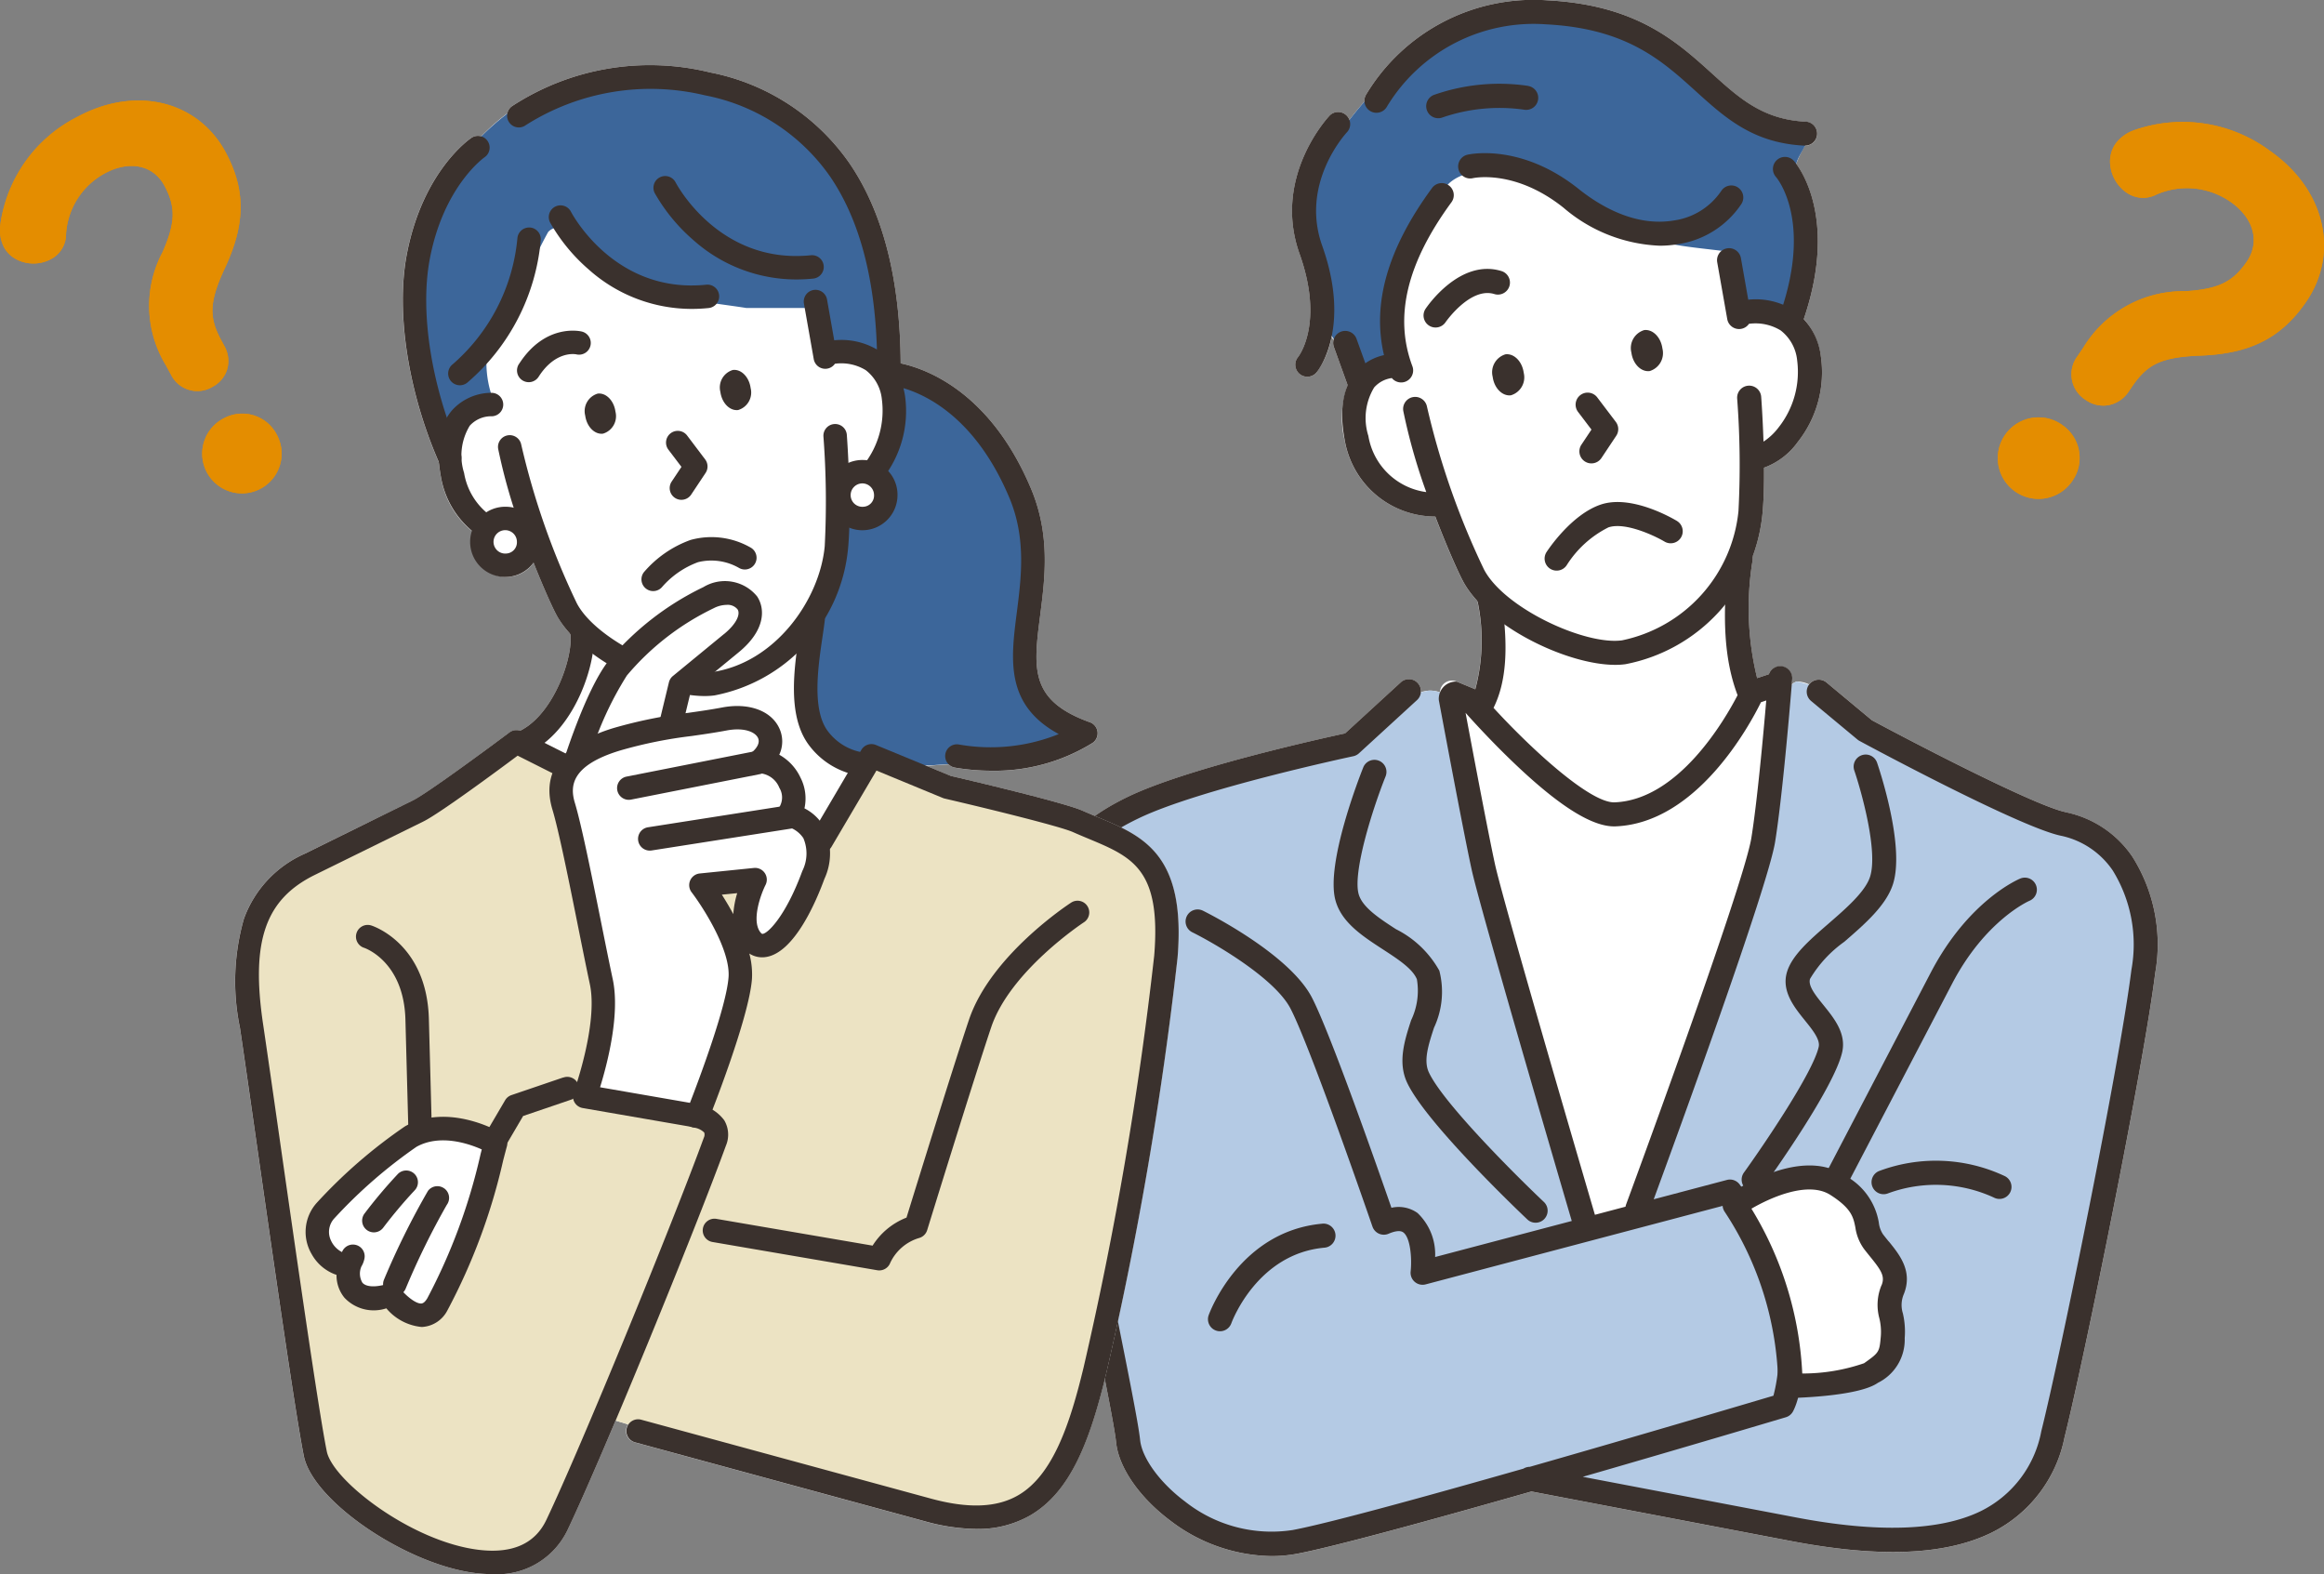 <svg xmlns="http://www.w3.org/2000/svg" xmlns:xlink="http://www.w3.org/1999/xlink" id="illust-ques" width="154.778" height="104.823" viewBox="0 0 154.778 104.823"><rect x="0" y="0" width="154.778" height="104.823" fill="#808080" stroke="none"/><defs><clipPath id="clip-path"><rect id="&#x9577;&#x65B9;&#x5F62;_343" data-name="&#x9577;&#x65B9;&#x5F62; 343" width="154.778" height="104.823" fill="none"></rect></clipPath></defs><g id="&#x30B0;&#x30EB;&#x30FC;&#x30D7;_592" data-name="&#x30B0;&#x30EB;&#x30FC;&#x30D7; 592" clip-path="url(#clip-path)"><path id="&#x30D1;&#x30B9;_8096" data-name="&#x30D1;&#x30B9; 8096" d="M671.234,40.561a9.756,9.756,0,0,0-8.923-1.313l-.026.01a2.585,2.585,0,0,0-1.262.935,2.089,2.089,0,0,0-.324,1.417A2.557,2.557,0,0,0,661.76,43.4a1.929,1.929,0,0,0,2.025.137,5.078,5.078,0,0,1,4.892.472c1.559,1.067,2.021,2.668,1.112,4-.937,1.37-1.918,1.833-4.091,1.969h0a7.8,7.8,0,0,0-6.787,3.74l-.4.59a2.008,2.008,0,0,0,.542,2.907,2.029,2.029,0,0,0,1.531.352,2.087,2.087,0,0,0,1.348-.918l.231-.337c1.013-1.481,1.944-1.946,4.561-2.045h0c3.229-.126,5.341-1.129,7.026-3.592,2.215-3.238,1.294-7.505-2.512-10.108" transform="translate(-520.153 -30.587)" fill="#e48d00"></path><path id="&#x30D1;&#x30B9;_8097" data-name="&#x30D1;&#x30B9; 8097" d="M639.78,133.555a2.714,2.714,0,1,0,.607,3.7,2.654,2.654,0,0,0-.607-3.7" transform="translate(-502.381 -105.215)" fill="#e48d00"></path><path id="&#x30D1;&#x30B9;_8098" data-name="&#x30D1;&#x30B9; 8098" d="M396.819,54.092c-1.957-.367-9.942-4.511-12.952-6.128l-3.029-2.519a.8.8,0,0,0-1.129.1c-.008.01-.013.021-.021.03a2.005,2.005,0,0,0-.8-.193.673.673,0,0,0-.369.213c.017-.2.027-.329.029-.364A.8.8,0,0,0,377,44.9l-.781.261a19.53,19.53,0,0,1-.3-7.86.807.807,0,0,0-.006-.227,11.177,11.177,0,0,0,.665-2.889c.085-.9.11-1.98.1-3.039a4.758,4.758,0,0,0,2.246-1.709,7.47,7.47,0,0,0,1.542-5.7,4.74,4.74,0,0,0-1.139-2.5c.009-.021.019-.04.026-.062,2.058-6.132.056-9.462-.532-10.26a7.157,7.157,0,0,1,.586-1.209.8.8,0,0,0,.025-1.6c-2.84-.147-4.407-1.566-6.222-3.209C370.85,2.751,368.172.326,362.248.021A13.006,13.006,0,0,0,350.16,6.33a.793.793,0,0,0-.091.431q-.514.579-1,1.22a.8.8,0,0,0-1.333-.268c-.156.166-3.792,4.126-1.987,9.189,1.637,4.592-.031,6.789-.1,6.874a.8.8,0,0,0,1.237,1.02,5.744,5.744,0,0,0,.993-2.359c.042.069.085.138.13.206a.8.8,0,0,0,.024.466l.916,2.538a6.337,6.337,0,0,0-.2,3.673,6.112,6.112,0,0,0,6.031,5.075c.771,2.022,1.513,3.683,1.842,4.3a6.55,6.55,0,0,0,.965,1.331,12.524,12.524,0,0,1-.147,5.872l-1.235-.514a.8.8,0,0,0-1.109.707l0,.011a1.975,1.975,0,0,0-.739-.113,2.484,2.484,0,0,0-.529.1.8.8,0,0,0-1.339-.649l-3.708,3.4c-1.543.333-10.482,2.308-14.436,4.208-4.752,2.283-6.546,5.442-6.4,11.266.1,3.9,2.322,14.985,3.945,23.075.827,4.119,1.54,7.676,1.641,8.666.171,1.678,1.56,3.679,3.625,5.222a11.335,11.335,0,0,0,6.715,2.35,9.247,9.247,0,0,0,1.71-.157c2.479-.466,9.027-2.268,15.608-4.146l17.285,3.3c5.875,1.121,10.222.95,13.289-.523a9.054,9.054,0,0,0,4.935-6.4c1.25-4.957,5.231-24.463,6.037-30.909a10.935,10.935,0,0,0-1.521-7.738,7.094,7.094,0,0,0-4.4-2.954" transform="translate(-259.196 0)" fill="#fff"></path><path id="&#x30D1;&#x30B9;_8099" data-name="&#x30D1;&#x30B9; 8099" d="M387.076,219.943,383.7,217.33a6.822,6.822,0,0,0-2.116-.828c-.517.064-.986,1.213-.986,1.213l-.911,6.321-3.3,12.594-5.516,15.44-3.631.736-6.276-23.741-1.943-9.242-.247-1.884a2.122,2.122,0,0,0-1.723-.835,7.491,7.491,0,0,0-1.845.583l-3.363,2.447-16.309,4.94c-3.613,3.238-4.694,6.824-3.98,10.657l4.973,29.465c.7,3.048,1.985,5.466,4.33,6.776a14.115,14.115,0,0,0,11.026.538l13.844-3.172c6.138,1.594,14.283,3.613,20.062,3.75a23.332,23.332,0,0,0,5.787-.514,6.984,6.984,0,0,0,5.42-2.9,15.755,15.755,0,0,0,2.475-6.24l4.7-24.3c.882-4.638.99-9.015-2.045-12.24Z" transform="translate(-261.885 -171.116)" fill="#b4cae4" fill-rule="evenodd"></path><path id="&#x30D1;&#x30B9;_8100" data-name="&#x30D1;&#x30B9; 8100" d="M450.083,11.342c-.171-.412-1.127.429-1.368.018-.386-.658-2.4-1.192-3.543-1.955-2.97-1.986-4.772-4.535-6.707-5.211a16.224,16.224,0,0,0-7.476-1.059,15.992,15.992,0,0,0-5.447,1.5,21.985,21.985,0,0,0-4.628,4.209,21.931,21.931,0,0,0-3.448,4.984,19.586,19.586,0,0,0,.012,6.463,18.134,18.134,0,0,0,.742,4.144,24.742,24.742,0,0,0,2.208,2.955l2.522-1L422.41,22.9c-.236-1.53,3.019-6.962,3.455-7.783.549-1.033,1.994-1.36,3.333-1.435a11.852,11.852,0,0,1,4.3,1.372c3.363.974,3.3,1.951,5.3,2.53,1.154,1.129,2.808,1.174,5.992,1.566l.894,3.79,3.233.361a27.382,27.382,0,0,0,1.268-6.05c-.016-.95-.872-2.322-.852-3.621.013-.848,1.006-1.681.754-2.289" transform="translate(-329.749 -2.403)" fill="#3c669a" fill-rule="evenodd"></path><path id="&#x30D1;&#x30B9;_8101" data-name="&#x30D1;&#x30B9; 8101" d="M671.234,40.561a9.756,9.756,0,0,0-8.923-1.313l-.026.01a2.585,2.585,0,0,0-1.262.935,2.089,2.089,0,0,0-.324,1.417A2.557,2.557,0,0,0,661.76,43.4a1.929,1.929,0,0,0,2.025.137,5.078,5.078,0,0,1,4.892.472c1.559,1.067,2.021,2.668,1.112,4-.937,1.37-1.918,1.833-4.091,1.969h0a7.8,7.8,0,0,0-6.787,3.74l-.4.59a2.008,2.008,0,0,0,.542,2.907,2.029,2.029,0,0,0,1.531.352,2.088,2.088,0,0,0,1.348-.918l.231-.337c1.013-1.481,1.944-1.946,4.561-2.045h0c3.229-.126,5.341-1.128,7.026-3.592,2.215-3.238,1.294-7.505-2.512-10.108" transform="translate(-520.153 -30.587)" fill="#e48d00"></path><path id="&#x30D1;&#x30B9;_8102" data-name="&#x30D1;&#x30B9; 8102" d="M639.78,133.555a2.714,2.714,0,1,0,.607,3.7,2.654,2.654,0,0,0-.607-3.7" transform="translate(-502.381 -105.215)" fill="#e48d00" fill-rule="evenodd"></path><path id="&#x30D1;&#x30B9;_8103" data-name="&#x30D1;&#x30B9; 8103" d="M456.516,66.637a4.76,4.76,0,0,0-3.052-.714l-.488-2.768a.8.8,0,1,0-1.578.279l.667,3.779a.8.8,0,0,0,1.448.317,3.212,3.212,0,0,1,2.108.438,2.874,2.874,0,0,1,1.1,1.993,5.961,5.961,0,0,1-1.225,4.454,4.048,4.048,0,0,1-1.016.96c-.053-1.609-.146-2.884-.154-2.985a.8.8,0,0,0-1.6.119,58.993,58.993,0,0,1,.087,7.49,9.787,9.787,0,0,1-7.756,8.609c-2.458.337-7.813-2.124-9.182-4.7a52.013,52.013,0,0,1-3.807-10.86.8.8,0,1,0-1.575.3,38.659,38.659,0,0,0,1.528,5.387,4.521,4.521,0,0,1-3.858-3.744,3.928,3.928,0,0,1,.389-3.227,1.9,1.9,0,0,1,1.176-.622.8.8,0,0,0,1.363-.8c-1.223-3.279-.37-6.847,2.606-10.907a.8.8,0,1,0-1.293-.948c-2.951,4.025-4.007,7.68-3.2,11.127a3.445,3.445,0,0,0-1.848,1.085c-.889,1.026-1.147,2.57-.764,4.589a6.112,6.112,0,0,0,6.031,5.075c.771,2.022,1.513,3.683,1.842,4.3,1.606,3.02,6.935,5.577,10.139,5.577a4.99,4.99,0,0,0,.676-.043,11.313,11.313,0,0,0,9.134-10.047c.085-.9.11-1.98.1-3.039a4.759,4.759,0,0,0,2.246-1.709,7.47,7.47,0,0,0,1.542-5.7,4.4,4.4,0,0,0-1.786-3.058" transform="translate(-337.031 -45.966)" fill="#3a312d"></path><path id="&#x30D1;&#x30B9;_8104" data-name="&#x30D1;&#x30B9; 8104" d="M499.562,160.738c-.306-.183-3.044-1.774-5.072-1.09-1.977.666-3.545,3.06-3.611,3.162a.8.8,0,0,0,1.345.872A6.979,6.979,0,0,1,495,161.167c1.124-.379,3.123.58,3.734.945a.8.8,0,1,0,.826-1.374" transform="translate(-387.879 -126.048)" fill="#3a312d"></path><path id="&#x30D1;&#x30B9;_8105" data-name="&#x30D1;&#x30B9; 8105" d="M502.036,125.044a.8.8,0,1,0-1.277.969l.892,1.175-.67,1.006a.8.8,0,1,0,1.334.888l.985-1.48a.8.8,0,0,0-.029-.929Z" transform="translate(-395.66 -98.581)" fill="#3a312d"></path><path id="&#x30D1;&#x30B9;_8106" data-name="&#x30D1;&#x30B9; 8106" d="M412.987,35.839c-.156.166-3.792,4.126-1.987,9.189,1.637,4.592-.031,6.789-.1,6.874a.8.8,0,1,0,1.237,1.02c.1-.117,2.335-2.923.371-8.432-1.472-4.128,1.52-7.418,1.648-7.556h0a.8.8,0,0,0-1.171-1.095" transform="translate(-324.45 -28.126)" fill="#3a312d"></path><path id="&#x30D1;&#x30B9;_8107" data-name="&#x30D1;&#x30B9; 8107" d="M481.929,50.928a.8.8,0,0,0-1.106.247,4.573,4.573,0,0,1-3.149,1.96c-2.537.424-4.85-.908-6.345-2.1-3.833-3.059-7.253-2.314-7.4-2.28a.8.8,0,0,0,.356,1.563c.115-.025,2.845-.58,6.041,1.97a10.458,10.458,0,0,0,6.407,2.527,7.276,7.276,0,0,0,1.2-.1,6.174,6.174,0,0,0,4.238-2.682.8.8,0,0,0-.247-1.106" transform="translate(-366.193 -38.453)" fill="#3a312d"></path><path id="&#x30D1;&#x30B9;_8108" data-name="&#x30D1;&#x30B9; 8108" d="M462.86,8.1c-2.84-.147-4.408-1.566-6.222-3.209C454.275,2.751,451.6.326,445.674.021A13.006,13.006,0,0,0,433.586,6.33.8.8,0,0,0,435,7.087a11.417,11.417,0,0,1,10.593-5.466c5.354.276,7.7,2.4,9.971,4.456,1.957,1.772,3.805,3.445,7.216,3.621h.042a.8.8,0,0,0,.041-1.6" transform="translate(-342.622 0)" fill="#3a312d"></path><path id="&#x30D1;&#x30B9;_8109" data-name="&#x30D1;&#x30B9; 8109" d="M459.927,26.707a13.121,13.121,0,0,0-6.278.6.8.8,0,0,0,.576,1.5,11.669,11.669,0,0,1,5.433-.515.8.8,0,0,0,.27-1.58" transform="translate(-358.149 -20.987)" fill="#3a312d"></path><path id="&#x30D1;&#x30B9;_8110" data-name="&#x30D1;&#x30B9; 8110" d="M475.037,112.533a1.247,1.247,0,0,0-.85,1.5c.1.754.646,1.3,1.216,1.228a1.247,1.247,0,0,0,.85-1.5c-.1-.754-.646-1.3-1.216-1.228" transform="translate(-374.774 -88.938)" fill="#3a312d" fill-rule="evenodd"></path><path id="&#x30D1;&#x30B9;_8111" data-name="&#x30D1;&#x30B9; 8111" d="M519.109,104.838a1.247,1.247,0,0,0-.85,1.5c.1.754.646,1.3,1.216,1.228a1.247,1.247,0,0,0,.85-1.5c-.1-.754-.646-1.3-1.216-1.228" transform="translate(-409.608 -82.856)" fill="#3a312d" fill-rule="evenodd"></path><path id="&#x30D1;&#x30B9;_8112" data-name="&#x30D1;&#x30B9; 8112" d="M559.135,250.958c-1.25,1.082-2.43,2.105-2.767,3.22-.385,1.274.486,2.352,1.185,3.218.508.629,1.034,1.28.927,1.765-.379,1.725-3.724,6.631-4.981,8.376a.8.8,0,1,0,1.3.937c.483-.67,4.728-6.61,5.247-8.969.271-1.237-.535-2.235-1.246-3.116-.534-.66-1.038-1.285-.9-1.747a8.15,8.15,0,0,1,2.282-2.472c1.368-1.185,2.783-2.411,3.243-3.838.8-2.5-.865-7.525-1.058-8.089a.8.8,0,0,0-1.517.518c.476,1.4,1.593,5.389,1.049,7.08-.322,1-1.621,2.125-2.766,3.118" transform="translate(-437.354 -189.453)" fill="#3a312d"></path><path id="&#x30D1;&#x30B9;_8113" data-name="&#x30D1;&#x30B9; 8113" d="M430.732,255.412a6.776,6.776,0,0,0-2.882-2.752c-1.108-.719-2.254-1.463-2.49-2.354-.384-1.454.9-5.57,1.8-7.824a.8.8,0,0,0-1.489-.594c-.258.647-2.5,6.389-1.857,8.828.394,1.489,1.8,2.4,3.167,3.289.976.634,1.986,1.289,2.263,1.993a4.544,4.544,0,0,1-.384,2.725c-.423,1.3-.9,2.766-.285,4.119,1.244,2.728,7.749,8.886,8.025,9.147a.8.8,0,0,0,1.1-1.166c-1.819-1.717-6.742-6.617-7.667-8.646-.358-.784-.014-1.839.351-2.957a5.631,5.631,0,0,0,.352-3.808" transform="translate(-334.879 -190.784)" fill="#3a312d"></path><path id="&#x30D1;&#x30B9;_8114" data-name="&#x30D1;&#x30B9; 8114" d="M396.819,191.347c-1.957-.367-9.942-4.511-12.952-6.128l-3.029-2.519a.8.8,0,1,0-1.025,1.233l3.091,2.57a.822.822,0,0,0,.132.09c1.109.6,10.911,5.847,13.487,6.33a5.557,5.557,0,0,1,3.382,2.3,9.383,9.383,0,0,1,1.242,6.618c-.8,6.4-4.758,25.786-6,30.716a7.449,7.449,0,0,1-4.075,5.348c-2.708,1.3-6.844,1.434-12.294.393l-14.17-2.7c6.879-1.985,13-3.81,13.525-3.966a.8.8,0,0,0,.469-.374c.125-.221,1.192-2.291.275-6.884a21.4,21.4,0,0,0-3.841-8.27.8.8,0,0,0-.831-.274l-4.872,1.288c1.522-4.143,7.6-20.782,8.085-23.8.539-3.332,1.113-10.521,1.137-10.825a.8.8,0,0,0-1.552-.34l-.782.261a19.537,19.537,0,0,1-.3-7.86.8.8,0,1,0-1.592-.186c-.469,4.025-.288,6.873.59,9.18-.874,1.684-3.946,6.968-8.186,7.136-1.579.062-5.379-3.366-8.068-6.292.859-1.734,1.015-4.036.512-7.374a.8.8,0,0,0-1.585.239,12.559,12.559,0,0,1-.143,5.9l-1.235-.513a1.144,1.144,0,0,0-1.192,1.234c.016.085,1.59,8.558,2.187,11.29.546,2.5,5.573,19.669,6.666,23.394l-9.1,2.4a3.8,3.8,0,0,0-1.168-2.928,2.165,2.165,0,0,0-1.742-.351c-.923-2.657-4.062-11.614-5.293-13.993-1.512-2.924-7.026-5.674-7.26-5.79a.8.8,0,0,0-.71,1.437c1.463.724,5.492,3.05,6.546,5.089,1.366,2.641,5.413,14.391,5.454,14.51a.8.8,0,0,0,1.075.475c.316-.136.742-.262.977-.089.486.358.58,1.765.491,2.6a.8.8,0,0,0,1,.862l19.942-5.271a19.881,19.881,0,0,1,3.215,7.169,10.965,10.965,0,0,1,.005,5.516c-1.688.5-8.945,2.655-16.224,4.735a.838.838,0,0,0-.43.123c-6.522,1.861-12.975,3.637-15.367,4.087a9.287,9.287,0,0,1-7.169-1.9c-1.665-1.244-2.867-2.892-2.99-4.1-.109-1.067-.795-4.488-1.664-8.819-1.612-8.033-3.819-19.034-3.915-22.8-.15-5.9,1.9-8.055,5.489-9.78,4.07-1.956,14.187-4.109,14.288-4.131a.8.8,0,0,0,.376-.193l3.869-3.546a.8.8,0,0,0-1.083-1.182l-3.708,3.4c-1.543.333-10.482,2.308-14.436,4.208-4.752,2.284-6.546,5.442-6.4,11.266.1,3.9,2.322,14.984,3.946,23.075.826,4.119,1.54,7.676,1.641,8.666.171,1.678,1.56,3.679,3.625,5.222a11.334,11.334,0,0,0,6.715,2.35,9.246,9.246,0,0,0,1.71-.157c2.479-.467,9.027-2.268,15.609-4.146l17.284,3.3c5.875,1.121,10.222.95,13.289-.523a9.053,9.053,0,0,0,4.935-6.4c1.25-4.957,5.231-24.463,6.037-30.909a10.934,10.934,0,0,0-1.521-7.738,7.093,7.093,0,0,0-4.4-2.955m-29.362,26.261-2.034.538c-1.047-3.571-6.121-20.9-6.651-23.326-.46-2.105-1.511-7.68-1.963-10.1.553.622,1.9,2.1,3.49,3.594,2.9,2.727,5.03,4.025,6.5,3.966,5.4-.214,8.916-6.706,9.683-8.266l.352-.118c-.2,2.35-.612,6.811-.993,9.16-.522,3.224-8.262,24.192-8.34,24.4a.81.81,0,0,0-.039.145" transform="translate(-259.196 -137.255)" fill="#3a312d"></path><path id="&#x30D1;&#x30B9;_8115" data-name="&#x30D1;&#x30B9; 8115" d="M560.347,378.311c-.8-1.057.127-2.129-2.435-3.772s-6.806,1.346-6.806,1.346a22.085,22.085,0,0,1,3.7,12.052s4.3-.106,5.372-.863,1.326-.95,1.452-2.391-.526-1.865,0-3.162-.485-2.153-1.284-3.21" transform="translate(-435.582 -295.638)" fill="#fff" fill-rule="evenodd"></path><path id="&#x30D1;&#x30B9;_8116" data-name="&#x30D1;&#x30B9; 8116" d="M558.349,375.308c-.129-.159-.262-.323-.385-.485a1.742,1.742,0,0,1-.275-.776,4.36,4.36,0,0,0-2.367-3.187c-2.981-1.912-7.508,1.231-7.7,1.366a.8.8,0,0,0-.2,1.1,21.484,21.484,0,0,1,3.568,11.57.8.8,0,0,0,.8.834h.02c.759-.019,4.606-.155,5.815-1.01a3.2,3.2,0,0,0,1.788-2.975,5.363,5.363,0,0,0-.121-1.647,1.852,1.852,0,0,1,.062-1.286c.612-1.523-.284-2.623-1-3.508m-.484,2.91a3.4,3.4,0,0,0-.147,2.2,3.818,3.818,0,0,1,.1,1.194c-.093,1.064-.1,1.085-1.116,1.806a12.545,12.545,0,0,1-4.116.684,23.129,23.129,0,0,0-3.386-10.975c1.372-.8,3.813-1.843,5.26-.915,1.408.9,1.526,1.483,1.661,2.155a3.208,3.208,0,0,0,.567,1.426c.14.185.283.36.42.53.739.909,1,1.308.76,1.9" transform="translate(-432.56 -292.634)" fill="#3a312d"></path><path id="&#x30D1;&#x30B9;_8117" data-name="&#x30D1;&#x30B9; 8117" d="M391.4,388.723c-5.479.489-7.489,5.859-7.572,6.088a.8.8,0,0,0,1.506.549c.07-.189,1.758-4.642,6.208-5.039a.8.8,0,0,0-.143-1.6" transform="translate(-303.329 -307.236)" fill="#3a312d"></path><path id="&#x30D1;&#x30B9;_8118" data-name="&#x30D1;&#x30B9; 8118" d="M603.505,369.706a10.771,10.771,0,0,0-8.392-.345.8.8,0,1,0,.605,1.484,9.228,9.228,0,0,1,7.044.282.8.8,0,0,0,.743-1.421" transform="translate(-469.97 -291.379)" fill="#3a312d"></path><path id="&#x30D1;&#x30B9;_8119" data-name="&#x30D1;&#x30B9; 8119" d="M592.242,278.869c-.14.058-3.456,1.466-5.961,6.263l-7.107,13.611a.8.8,0,1,0,1.421.742l7.107-13.611c2.211-4.234,5.111-5.506,5.153-5.524a.8.8,0,0,0-.614-1.481" transform="translate(-457.694 -220.364)" fill="#3a312d"></path><path id="&#x30D1;&#x30B9;_8120" data-name="&#x30D1;&#x30B9; 8120" d="M425.127,105.649a.8.8,0,1,0-1.508.544l.921,2.553a.8.8,0,0,0,1.508-.544Z" transform="translate(-334.782 -83.084)" fill="#3a312d"></path><path id="&#x30D1;&#x30B9;_8121" data-name="&#x30D1;&#x30B9; 8121" d="M563.55,50.059a.8.8,0,0,0-.067,1.129c.1.114,2.378,2.866.361,8.875a.8.8,0,1,0,1.52.51c2.334-6.955-.555-10.307-.68-10.446a.8.8,0,0,0-1.134-.068" transform="translate(-445.205 -39.406)" fill="#3a312d"></path><path id="&#x30D1;&#x30B9;_8122" data-name="&#x30D1;&#x30B9; 8122" d="M457.475,85.571c-2.769-.856-4.963,2.374-5.055,2.512a.8.8,0,0,0,1.332.891c.016-.024,1.65-2.366,3.249-1.872a.8.8,0,1,0,.474-1.531" transform="translate(-357.477 -67.52)" fill="#3a312d"></path><path id="&#x30D1;&#x30B9;_8123" data-name="&#x30D1;&#x30B9; 8123" d="M132.217,70.881c-.325-.136-.662-.276-1-.424-1.248-.552-7.737-2.072-8.751-2.308l-1.642-.678c.179,0,.354-.013.525-.028.247-.022.58-.043.969-.068a.778.778,0,0,0,.426.223,14.493,14.493,0,0,0,2.428.207,12.359,12.359,0,0,0,6.744-1.856.781.781,0,0,0-.187-1.373c-4.043-1.454-3.768-3.591-3.313-7.132.322-2.506.686-5.346-.616-8.439-2.709-6.431-6.966-7.968-8.676-8.332-.034-5.6-1.184-10.085-3.424-13.345a14.723,14.723,0,0,0-9.275-6.029,16.784,16.784,0,0,0-13.2,2.258.774.774,0,0,0-.291.46,15.543,15.543,0,0,0-1.751,1.547.776.776,0,0,0-.658.1c-.133.09-3.263,2.253-4.305,7.795-.722,3.842.1,9.134,2.152,13.816a9.827,9.827,0,0,0,.138.99,5.841,5.841,0,0,0,2.161,3.655,2.4,2.4,0,0,0-.09.645A2.308,2.308,0,0,0,92.858,54.9a2.248,2.248,0,0,0,1.822-.947c.642,1.626,1.227,2.922,1.505,3.445a6.379,6.379,0,0,0,.939,1.294c.206,1.485-1.061,5.271-3.3,6.425-.015.008-.027.018-.041.027a.781.781,0,0,0-.719.115c-1.471,1.1-5.49,4.064-6.418,4.521l-7.228,3.556a7.521,7.521,0,0,0-4.039,4.334,15.157,15.157,0,0,0-.261,7.252c.244,1.634.627,4.311,1.071,7.412,1.113,7.775,2.638,18.424,3.185,21.109.612,3,6.816,7.224,11.447,7.789a9,9,0,0,0,1.09.069,5.19,5.19,0,0,0,5.028-2.942c.763-1.6,1.916-4.247,3.2-7.281l.836.253a.773.773,0,0,0-.11.236.781.781,0,0,0,.548.959l19.31,5.258a13.152,13.152,0,0,0,3.433.513,6.951,6.951,0,0,0,3.616-.918c2.67-1.578,3.946-4.919,5.041-9.449a242.187,242.187,0,0,0,4.745-27.674c.57-6.908-2.3-8.106-5.343-9.375" transform="translate(-59.141 -16.477)" fill="#fff"></path><path id="&#x30D1;&#x30B9;_8124" data-name="&#x30D1;&#x30B9; 8124" d="M136.274,242.108l-10.2-3.346-5.241-2.036-6.157,9.554L107.9,244.1l-10.816-8.251-6.008,4.125L82.3,244.361a8.255,8.255,0,0,0-2.88,7.691L83.19,279l.737,4.9c2.839,3.351,6.442,5.814,9.514,6.316,3.1.508,5.432.358,6.427-3.279L103,280.8c4.506,1.362,10.626,3.222,14.981,4.529a37.224,37.224,0,0,0,11.639,1.837c2.847-.424,5.91-5.672,7.244-14.725l3.132-20.375c.481-3.434.589-6.117-.328-7.843a4.157,4.157,0,0,0-3.39-2.115" transform="translate(-62.702 -186.412)" fill="#ece3c3" fill-rule="evenodd"></path><path id="&#x30D1;&#x30B9;_8125" data-name="&#x30D1;&#x30B9; 8125" d="M173.665,65.541a12.527,12.527,0,0,1-.908-4.518c.044-.839.392-3.6.376-7.178-.012-2.687-2.332-3.982-3.821-6.525-1.2-2.041-5.077-4.009-5.077-4.009l-1.366-5.787c-.481-2.039-.786-5.551-3.438-8.624-2.419-2.8-5.931-3.641-6.556-3.923a14.448,14.448,0,0,0-8.251-.8c-2.229.514-4.368.827-5.738,1.7a17.268,17.268,0,0,0-5.543,6.191c-1.512,2.819-1.454,6.25-1.25,9.13.388,5.469,2.346,7.477,2.346,7.477.44-1.67,1.3-2.757,2.823-2.935a6.951,6.951,0,0,1-.5-3.51c.1-1,1.695-2.413,2.123-3.5a26.692,26.692,0,0,1,1.94-4.4c.4-.468,1.535-.53,1.854,0a7.841,7.841,0,0,0,3.336,3.185c2.278,1.228,5.739,1.512,8.015,1.873H158.5l1.019,2.837s3.829-.06,4.027,2.256c.47,5.5-3.164,7.56-3.164,7.56l-.484,4.772a13.457,13.457,0,0,0-1.4,4.543c-.1,2.68-.709,5.773.928,7.128a6.674,6.674,0,0,0,2.763.933,15.855,15.855,0,0,0,4.336.415c.873-.078,2.782-.143,4.651-.415a19.447,19.447,0,0,0,5.158-1.513,5.086,5.086,0,0,1-2.673-2.373" transform="translate(-104.319 -18.878)" fill="#3c669a" fill-rule="evenodd"></path><path id="&#x30D1;&#x30B9;_8126" data-name="&#x30D1;&#x30B9; 8126" d="M182.713,64.576c-4.043-1.454-3.768-3.591-3.313-7.132.322-2.506.686-5.346-.616-8.439-2.709-6.431-6.966-7.968-8.676-8.332-.034-5.6-1.184-10.085-3.424-13.345a14.724,14.724,0,0,0-9.275-6.029,16.784,16.784,0,0,0-13.2,2.258.781.781,0,0,0,.936,1.251,15.5,15.5,0,0,1,11.918-1.985,13.211,13.211,0,0,1,8.33,5.389c1.937,2.82,2.988,6.7,3.133,11.538a4.7,4.7,0,0,0-2.844-.612l-.476-2.7a.781.781,0,1,0-1.538.271l.65,3.682a.781.781,0,0,0,1.411.309,3.13,3.13,0,0,1,2.054.427,2.8,2.8,0,0,1,1.072,1.942,5.807,5.807,0,0,1-1.194,4.34,3.94,3.94,0,0,1-.99.936c-.051-1.568-.142-2.811-.149-2.909a.781.781,0,0,0-1.558.116,57.462,57.462,0,0,1,.085,7.3c-.336,3.582-3.32,7.808-7.557,8.388-2.4.328-7.614-2.07-8.947-4.578a50.671,50.671,0,0,1-3.709-10.582.781.781,0,0,0-1.535.288,37.671,37.671,0,0,0,1.489,5.249,4.406,4.406,0,0,1-3.759-3.648,3.828,3.828,0,0,1,.379-3.145,1.922,1.922,0,0,1,1.416-.627.781.781,0,0,0,.063-1.561,3.538,3.538,0,0,0-2.649,1.152c-.867,1-1.117,2.5-.745,4.471a5.964,5.964,0,0,0,5.876,4.945c.751,1.97,1.475,3.589,1.794,4.19,1.681,3.161,7.549,5.8,10.539,5.393a11.024,11.024,0,0,0,8.9-9.79c.083-.881.107-1.93.1-2.962a4.635,4.635,0,0,0,2.189-1.665,7.278,7.278,0,0,0,1.5-5.559q-.042-.251-.1-.485c1.63.483,4.852,2.074,7.046,7.282,1.139,2.7.8,5.323.506,7.633-.406,3.164-.793,6.171,2.791,8.12a12.14,12.14,0,0,1-6.652.693.781.781,0,0,0-.262,1.54,14.491,14.491,0,0,0,2.428.207,12.359,12.359,0,0,0,6.744-1.856.781.781,0,0,0-.187-1.373" transform="translate(-110.123 -16.477)" fill="#3a312d"></path><path id="&#x30D1;&#x30B9;_8127" data-name="&#x30D1;&#x30B9; 8127" d="M211.048,171.242a5.237,5.237,0,0,0-4.019-.519,7.362,7.362,0,0,0-3.111,2.151.781.781,0,0,0,1.219.976,5.843,5.843,0,0,1,2.391-1.647,3.693,3.693,0,0,1,2.71.374.781.781,0,0,0,.811-1.335" transform="translate(-161.037 -134.767)" fill="#3a312d"></path><path id="&#x30D1;&#x30B9;_8128" data-name="&#x30D1;&#x30B9; 8128" d="M213.014,137.184a.781.781,0,0,0-1.245.944l.869,1.145-.653.98a.781.781,0,0,0,1.3.866l.96-1.443a.781.781,0,0,0-.028-.9Z" transform="translate(-167.253 -108.183)" fill="#3a312d"></path><path id="&#x30D1;&#x30B9;_8129" data-name="&#x30D1;&#x30B9; 8129" d="M147.862,72.273a.783.783,0,0,0-.825.735,12.665,12.665,0,0,1-4.308,8.372.781.781,0,1,0,.98,1.216,14.157,14.157,0,0,0,4.887-9.5.781.781,0,0,0-.735-.825" transform="translate(-112.58 -57.122)" fill="#3a312d"></path><path id="&#x30D1;&#x30B9;_8130" data-name="&#x30D1;&#x30B9; 8130" d="M186.705,125a1.214,1.214,0,0,0-.828,1.466c.1.735.629,1.271,1.185,1.2a1.215,1.215,0,0,0,.828-1.466c-.1-.735-.629-1.271-1.185-1.2" transform="translate(-146.901 -98.788)" fill="#3a312d" fill-rule="evenodd"></path><path id="&#x30D1;&#x30B9;_8131" data-name="&#x30D1;&#x30B9; 8131" d="M229.65,117.5a1.214,1.214,0,0,0-.828,1.466c.1.735.629,1.271,1.185,1.2a1.215,1.215,0,0,0,.828-1.466c-.1-.735-.629-1.27-1.185-1.2" transform="translate(-180.844 -92.862)" fill="#3a312d" fill-rule="evenodd"></path><path id="&#x30D1;&#x30B9;_8132" data-name="&#x30D1;&#x30B9; 8132" d="M257.049,202.576a3.658,3.658,0,0,1-2.575-1.488c-1.037-1.435-.611-4.3-.33-6.2.061-.41.118-.8.158-1.141a.781.781,0,0,0-1.552-.181c-.037.319-.093.7-.152,1.093-.338,2.278-.8,5.4.609,7.347a5.227,5.227,0,0,0,3.681,2.127.81.81,0,0,0,.081,0,.781.781,0,0,0,.079-1.558" transform="translate(-199.371 -152.441)" fill="#3a312d"></path><path id="&#x30D1;&#x30B9;_8133" data-name="&#x30D1;&#x30B9; 8133" d="M167.828,197a.781.781,0,0,0-.656.889c.221,1.469-1.047,5.288-3.295,6.448a.781.781,0,1,0,.716,1.388c3.025-1.561,4.408-6.176,4.123-8.069a.78.78,0,0,0-.889-.656" transform="translate(-129.191 -155.699)" fill="#3a312d"></path><path id="&#x30D1;&#x30B9;_8134" data-name="&#x30D1;&#x30B9; 8134" d="M132.544,43.312c-.133.089-3.263,2.253-4.305,7.795-.723,3.847.1,9.147,2.159,13.833a.781.781,0,0,0,1.43-.627c-1.936-4.414-2.723-9.363-2.055-12.918.911-4.844,3.6-6.76,3.646-6.79a.781.781,0,0,0-.875-1.294" transform="translate(-101.153 -34.128)" fill="#3a312d"></path><path id="&#x30D1;&#x30B9;_8135" data-name="&#x30D1;&#x30B9; 8135" d="M184.846,70.522c-6.055.619-8.895-4.64-9.012-4.864a.781.781,0,0,0-1.385.723,11.89,11.89,0,0,0,2.566,3.124,10.3,10.3,0,0,0,6.872,2.629,10.96,10.96,0,0,0,1.119-.058.781.781,0,0,0-.159-1.554" transform="translate(-137.811 -51.563)" fill="#3a312d"></path><path id="&#x30D1;&#x30B9;_8136" data-name="&#x30D1;&#x30B9; 8136" d="M218.075,61.169c-6.051.617-8.889-4.629-9.012-4.863a.781.781,0,0,0-1.385.722,11.883,11.883,0,0,0,2.566,3.124,10.3,10.3,0,0,0,6.872,2.629,10.961,10.961,0,0,0,1.119-.058.781.781,0,0,0-.159-1.554" transform="translate(-164.074 -44.171)" fill="#3a312d"></path><path id="&#x30D1;&#x30B9;_8137" data-name="&#x30D1;&#x30B9; 8137" d="M190.879,188.734a18,18,0,0,0-6.044,4.7c-1.511,1.938-3.018,6.928-3.018,6.928l6.222-1.794.971-4.014,3.4-2.793c2.668-2.192.585-4.093-1.529-3.024" transform="translate(-143.703 -148.929)" fill="#fff" fill-rule="evenodd"></path><path id="&#x30D1;&#x30B9;_8138" data-name="&#x30D1;&#x30B9; 8138" d="M187.581,185.109a18.947,18.947,0,0,0-6.308,4.914c-1.582,2.029-3.087,6.973-3.15,7.182a.781.781,0,0,0,.964.976l6.222-1.794a.781.781,0,0,0,.543-.567l.91-3.76,3.2-2.627c1.75-1.438,1.78-2.86,1.224-3.711a2.764,2.764,0,0,0-3.6-.613m1.386,3.117-3.4,2.793a.781.781,0,0,0-.263.42l-.864,3.573-4.367,1.259a22.2,22.2,0,0,1,2.432-5.288,17.4,17.4,0,0,1,5.781-4.48,1.942,1.942,0,0,1,.867-.223.845.845,0,0,1,.722.3c.191.293-.015.917-.908,1.651" transform="translate(-140.759 -146.001)" fill="#3a312d"></path><path id="&#x30D1;&#x30B9;_8139" data-name="&#x30D1;&#x30B9; 8139" d="M193.43,234.463c1.036-1.161-.221-3.637-1.936-3.546,1.651-1.347.472-3.363-2.315-2.838a57.467,57.467,0,0,0-7.141,1.345c-1.986.6-4.375,1.772-3.559,4.473.636,2.108,1.81,8.437,2.5,11.672.624,2.908-1.107,7.648-1.107,7.648l7.509,1.3s2.671-6.674,2.854-9.2-2.619-6.182-2.619-6.182l3.608-.367s-1.338,2.618-.258,3.993,2.911-.95,4.14-4.3c1.279-3.491-1.678-4-1.678-4" transform="translate(-140.936 -180.202)" fill="#fff" fill-rule="evenodd"></path><path id="&#x30D1;&#x30B9;_8140" data-name="&#x30D1;&#x30B9; 8140" d="M191.546,231.1a3.039,3.039,0,0,0-.261-2.05,3.376,3.376,0,0,0-1.416-1.527,2.078,2.078,0,0,0,0-1.77c-.544-1.169-2.037-1.71-3.8-1.377-.775.146-1.531.254-2.263.358a31.25,31.25,0,0,0-4.959,1.007c-2.394.723-5.045,2.254-4.081,5.446.426,1.412,1.116,4.845,1.724,7.875.281,1.4.546,2.717.764,3.735.569,2.651-1.061,7.171-1.077,7.216a.781.781,0,0,0,.6,1.037l7.509,1.3a.8.8,0,0,0,.134.012.781.781,0,0,0,.725-.491c.111-.277,2.719-6.817,2.907-9.429a5.347,5.347,0,0,0-.177-1.681,1.576,1.576,0,0,0,1.117.231c1.9-.3,3.348-3.734,3.884-5.2a4.034,4.034,0,0,0-.047-3.5,3.148,3.148,0,0,0-1.284-1.2m-4.738,7.043-.092-.169c-.23-.418-.462-.8-.67-1.125l1.024-.1a6.265,6.265,0,0,0-.261,1.4m4.6-2.883c-1.127,3.076-2.371,4.25-2.682,4.192,0,0-.041-.014-.111-.1-.625-.8.053-2.59.34-3.155a.781.781,0,0,0-.774-1.132l-3.608.367a.781.781,0,0,0-.541,1.251c.729.954,2.593,3.83,2.461,5.651-.141,1.95-1.925,6.707-2.57,8.373l-5.988-1.038c.484-1.564,1.345-4.863.844-7.2-.216-1.008-.48-2.323-.76-3.715-.615-3.063-1.313-6.535-1.76-8.018-.333-1.1-.288-2.5,3.037-3.5a29.561,29.561,0,0,1,4.728-.956c.749-.107,1.523-.217,2.332-.369,1.178-.223,1.915.1,2.1.5.131.281-.027.642-.423.964a.781.781,0,0,0,.535,1.385,1.533,1.533,0,0,1,1.307.965,1.241,1.241,0,0,1,.006,1.282.781.781,0,0,0,.45,1.29,1.873,1.873,0,0,1,1.146.787,2.6,2.6,0,0,1-.068,2.176" transform="translate(-137.971 -177.264)" fill="#3a312d"></path><path id="&#x30D1;&#x30B9;_8141" data-name="&#x30D1;&#x30B9; 8141" d="M105.542,256.88a.781.781,0,0,0-.2,1.549,1.2,1.2,0,0,1,.7.331.461.461,0,0,1-.027.341c-2.047,5.617-8.135,20.506-10.487,25.45-.76,1.6-2.279,2.267-4.518,1.994-4.461-.545-9.707-4.6-10.105-6.55-.538-2.64-2.059-13.262-3.169-21.018-.444-3.1-.828-5.782-1.072-7.421-.826-5.537.14-8.328,3.445-9.955l7.228-3.556c1.076-.529,4.962-3.4,6.278-4.383l2.645,1.331a.781.781,0,0,0,.7-1.4l-3.077-1.549a.781.781,0,0,0-.82.073c-1.47,1.1-5.49,4.064-6.418,4.521L79.421,240.2a7.522,7.522,0,0,0-4.039,4.334,15.155,15.155,0,0,0-.261,7.252c.244,1.634.627,4.311,1.071,7.412,1.113,7.775,2.638,18.424,3.185,21.109.612,3,6.816,7.224,11.447,7.789a8.994,8.994,0,0,0,1.09.069,5.189,5.189,0,0,0,5.027-2.942c2.367-4.975,8.488-19.943,10.544-25.587a1.883,1.883,0,0,0-.108-1.69,2.679,2.679,0,0,0-1.836-1.066" transform="translate(-59.14 -183.341)" fill="#3a312d"></path><path id="&#x30D1;&#x30B9;_8142" data-name="&#x30D1;&#x30B9; 8142" d="M230.3,241.238c-.325-.136-.662-.276-1-.424-1.248-.552-7.737-2.072-8.751-2.308l-4.993-2.061a.781.781,0,0,0-.971.326l-3.34,5.675a.781.781,0,0,0,1.346.792l3-5.09,4.425,1.827a.8.8,0,0,0,.122.039c2.957.686,7.669,1.846,8.535,2.229.351.155.695.3,1.028.438,2.929,1.222,4.864,2.029,4.388,7.8a240.127,240.127,0,0,1-4.707,27.436c-.867,3.586-1.99,7.1-4.318,8.471-1.428.845-3.339.924-5.844.242l-19.31-5.258a.781.781,0,0,0-.41,1.507l19.31,5.258a13.151,13.151,0,0,0,3.433.513,6.952,6.952,0,0,0,3.616-.917c2.67-1.578,3.946-4.919,5.041-9.449a242.181,242.181,0,0,0,4.745-27.674c.57-6.908-2.3-8.106-5.343-9.375" transform="translate(-157.22 -186.835)" fill="#3a312d"></path><path id="&#x30D1;&#x30B9;_8143" data-name="&#x30D1;&#x30B9; 8143" d="M123.987,303.986l-3.442,1.172a.782.782,0,0,0-.422.344l-4.676,7.969-.044-.037-.357-13.343c-.133-4.994-3.685-6.181-3.837-6.229a.781.781,0,0,0-.474,1.489c.026.009,2.645.886,2.749,4.782l.348,13.014a4.06,4.06,0,0,0-.42.106c-2.563.79-3.895,4.553-3.95,4.712a.781.781,0,0,0,1.475.513c.308-.881,1.436-3.271,2.935-3.732a1.362,1.362,0,0,1,.539-.087,1.722,1.722,0,0,1-.079.746.781.781,0,0,0,1.414.644l5.578-9.5,3.167-1.078a.781.781,0,1,0-.5-1.479" transform="translate(-86.483 -232.233)" fill="#3a312d"></path><path id="&#x30D1;&#x30B9;_8144" data-name="&#x30D1;&#x30B9; 8144" d="M133.4,393.244" transform="translate(-105.435 -310.812)" fill="#3a312d"></path><path id="&#x30D1;&#x30B9;_8145" data-name="&#x30D1;&#x30B9; 8145" d="M247.8,286.263c-.218.142-5.359,3.522-6.8,7.789-.99,2.929-3.585,11.309-4.165,13.187a4.675,4.675,0,0,0-2.258,1.866l-10.4-1.782a.781.781,0,0,0-.264,1.54l10.976,1.881a.782.782,0,0,0,.862-.492,3.1,3.1,0,0,1,1.912-1.652.781.781,0,0,0,.548-.525c.031-.1,3.163-10.252,4.268-13.522,1.265-3.743,6.105-6.936,6.172-6.98a.781.781,0,1,0-.851-1.31" transform="translate(-176.462 -226.156)" fill="#3a312d"></path><path id="&#x30D1;&#x30B9;_8146" data-name="&#x30D1;&#x30B9; 8146" d="M212.875,255.7l-9.482,1.486a.781.781,0,0,0,.12,1.553.8.8,0,0,0,.122-.009l9.482-1.486a.781.781,0,1,0-.242-1.543" transform="translate(-160.236 -202.096)" fill="#3a312d"></path><path id="&#x30D1;&#x30B9;_8147" data-name="&#x30D1;&#x30B9; 8147" d="M205.336,238.589l-8.521,1.684a.781.781,0,1,0,.3,1.532l8.521-1.684a.781.781,0,1,0-.3-1.532" transform="translate(-155.06 -188.563)" fill="#3a312d"></path><path id="&#x30D1;&#x30B9;_8148" data-name="&#x30D1;&#x30B9; 8148" d="M111.483,399.388a.778.778,0,0,0,.138-.316,3.22,3.22,0,0,0-.138.316" transform="translate(-88.114 -315.418)" fill="#fff" fill-rule="evenodd"></path><path id="&#x30D1;&#x30B9;_8149" data-name="&#x30D1;&#x30B9; 8149" d="M107.031,359.046a33.1,33.1,0,0,0-5.681,4.934c-1.688,2.048.983,4.287,1.689,3.355a3.2,3.2,0,0,1,.138-.317.774.774,0,0,1-.138.317c-.556,1.492.192,3.01,2.636,2.278,0,0,1.967,2.542,3.125.6,2.219-3.719,3.345-8.8,3.877-10.724,0,0-3.106-1.854-5.645-.445" transform="translate(-79.67 -283.364)" fill="#fff" fill-rule="evenodd"></path><path id="&#x30D1;&#x30B9;_8150" data-name="&#x30D1;&#x30B9; 8150" d="M110.139,355.87c-.143-.085-3.525-2.067-6.424-.457a33.82,33.82,0,0,0-5.905,5.12,2.9,2.9,0,0,0-.327,3.384,2.979,2.979,0,0,0,1.661,1.394,2.351,2.351,0,0,0,.527,1.52,2.678,2.678,0,0,0,2.791.707,3.5,3.5,0,0,0,2.313,1.238c.038,0,.077,0,.115,0a2.027,2.027,0,0,0,1.642-1.107,39.925,39.925,0,0,0,3.711-9.979c.094-.362.177-.679.248-.937a.781.781,0,0,0-.352-.879m-1.407,1.422a38.617,38.617,0,0,1-3.541,9.572c-.133.223-.266.34-.394.348-.4.03-1.094-.582-1.442-1.028a.78.78,0,0,0-.842-.27c-.786.235-1.4.2-1.646-.088a1.187,1.187,0,0,1-.064-1.082,1.615,1.615,0,0,0,.2-.518.781.781,0,0,0-1.463-.508l-.034.069a1.61,1.61,0,0,1-.726-.756,1.327,1.327,0,0,1,.234-1.505,32.663,32.663,0,0,1,5.457-4.748c1.555-.862,3.449-.225,4.347.175l-.088.339" transform="translate(-76.732 -280.414)" fill="#3a312d"></path><path id="&#x30D1;&#x30B9;_8151" data-name="&#x30D1;&#x30B9; 8151" d="M125.8,376.979a.781.781,0,0,0-1.093.159,51.49,51.49,0,0,0-2.924,5.9.781.781,0,1,0,1.433.623,50.768,50.768,0,0,1,2.744-5.591.781.781,0,0,0-.16-1.093" transform="translate(-96.205 -297.834)" fill="#3a312d"></path><path id="&#x30D1;&#x30B9;_8152" data-name="&#x30D1;&#x30B9; 8152" d="M117.469,372.062a32.382,32.382,0,0,0-2.222,2.633.781.781,0,1,0,1.242.947,31.7,31.7,0,0,1,2.074-2.465.781.781,0,1,0-1.094-1.115" transform="translate(-90.962 -293.893)" fill="#3a312d"></path><path id="&#x30D1;&#x30B9;_8153" data-name="&#x30D1;&#x30B9; 8153" d="M155.226,164.712a1.558,1.558,0,1,0,1.491,1.557,1.526,1.526,0,0,0-1.491-1.557" transform="translate(-121.509 -130.185)" fill="#fff" fill-rule="evenodd"></path><path id="&#x30D1;&#x30B9;_8154" data-name="&#x30D1;&#x30B9; 8154" d="M152.281,160.987a2.339,2.339,0,1,0,2.272,2.338,2.308,2.308,0,0,0-2.272-2.338m0,3.114a.779.779,0,1,1,.71-.776.746.746,0,0,1-.71.776" transform="translate(-118.564 -127.241)" fill="#3a312d"></path><path id="&#x30D1;&#x30B9;_8155" data-name="&#x30D1;&#x30B9; 8155" d="M268.687,149.857a1.558,1.558,0,1,0,1.491,1.557,1.526,1.526,0,0,0-1.491-1.557" transform="translate(-211.186 -118.444)" fill="#fff" fill-rule="evenodd"></path><path id="&#x30D1;&#x30B9;_8156" data-name="&#x30D1;&#x30B9; 8156" d="M265.742,146.132a2.339,2.339,0,1,0,2.272,2.338,2.308,2.308,0,0,0-2.272-2.338m0,3.114a.779.779,0,1,1,.71-.776.746.746,0,0,1-.71.776" transform="translate(-208.241 -115.5)" fill="#3a312d"></path><path id="&#x30D1;&#x30B9;_8157" data-name="&#x30D1;&#x30B9; 8157" d="M5.134,33.033A9.507,9.507,0,0,0,.023,40.183c0,.009,0,.018,0,.027a2.517,2.517,0,0,0,.249,1.51,2.034,2.034,0,0,0,1.084.911,2.491,2.491,0,0,0,2.022-.123A1.879,1.879,0,0,0,4.4,40.814a4.947,4.947,0,0,1,2.587-4.03c1.619-.876,3.212-.564,3.96.816.77,1.422.735,2.478-.115,4.423v0a7.6,7.6,0,0,0,.219,7.548l.332.612a1.956,1.956,0,0,0,2.761.824,1.977,1.977,0,0,0,.986-1.17,2.034,2.034,0,0,0-.2-1.577l-.189-.35c-.833-1.538-.821-2.551.259-4.864h0c1.328-2.855,1.4-5.132.015-7.69-1.82-3.361-5.929-4.463-9.88-2.324" transform="translate(0 -25.242)" fill="#e48d00"></path><path id="&#x30D1;&#x30B9;_8158" data-name="&#x30D1;&#x30B9; 8158" d="M66.49,131.654a2.645,2.645,0,1,0,3.477,1.122,2.586,2.586,0,0,0-3.477-1.122" transform="translate(-51.53 -103.826)" fill="#e48d00"></path><path id="&#x30D1;&#x30B9;_8159" data-name="&#x30D1;&#x30B9; 8159" d="M5.134,33.033A9.507,9.507,0,0,0,.023,40.183c0,.009,0,.018,0,.027a2.517,2.517,0,0,0,.249,1.51,2.034,2.034,0,0,0,1.084.911,2.491,2.491,0,0,0,2.022-.123A1.879,1.879,0,0,0,4.4,40.814a4.947,4.947,0,0,1,2.587-4.03c1.619-.876,3.212-.564,3.96.816.77,1.422.735,2.478-.115,4.423v0a7.6,7.6,0,0,0,.219,7.548l.332.612a1.956,1.956,0,0,0,2.761.824,1.977,1.977,0,0,0,.986-1.17,2.034,2.034,0,0,0-.2-1.577l-.189-.35c-.833-1.538-.821-2.551.259-4.864h0c1.328-2.855,1.4-5.131.015-7.689-1.82-3.361-5.929-4.463-9.88-2.324" transform="translate(0 -25.242)" fill="#e48d00"></path><path id="&#x30D1;&#x30B9;_8160" data-name="&#x30D1;&#x30B9; 8160" d="M66.49,131.654a2.645,2.645,0,1,0,3.477,1.122,2.586,2.586,0,0,0-3.477-1.122" transform="translate(-51.53 -103.826)" fill="#e48d00" fill-rule="evenodd"></path><path id="&#x30D1;&#x30B9;_8161" data-name="&#x30D1;&#x30B9; 8161" d="M164.446,107.249a.781.781,0,1,0,1.313.845c1.113-1.729,2.421-1.493,2.5-1.477a.781.781,0,0,0,.365-1.519c-.1-.024-2.427-.565-4.175,2.151" transform="translate(-129.877 -83.02)" fill="#3a312d"></path></g></svg>